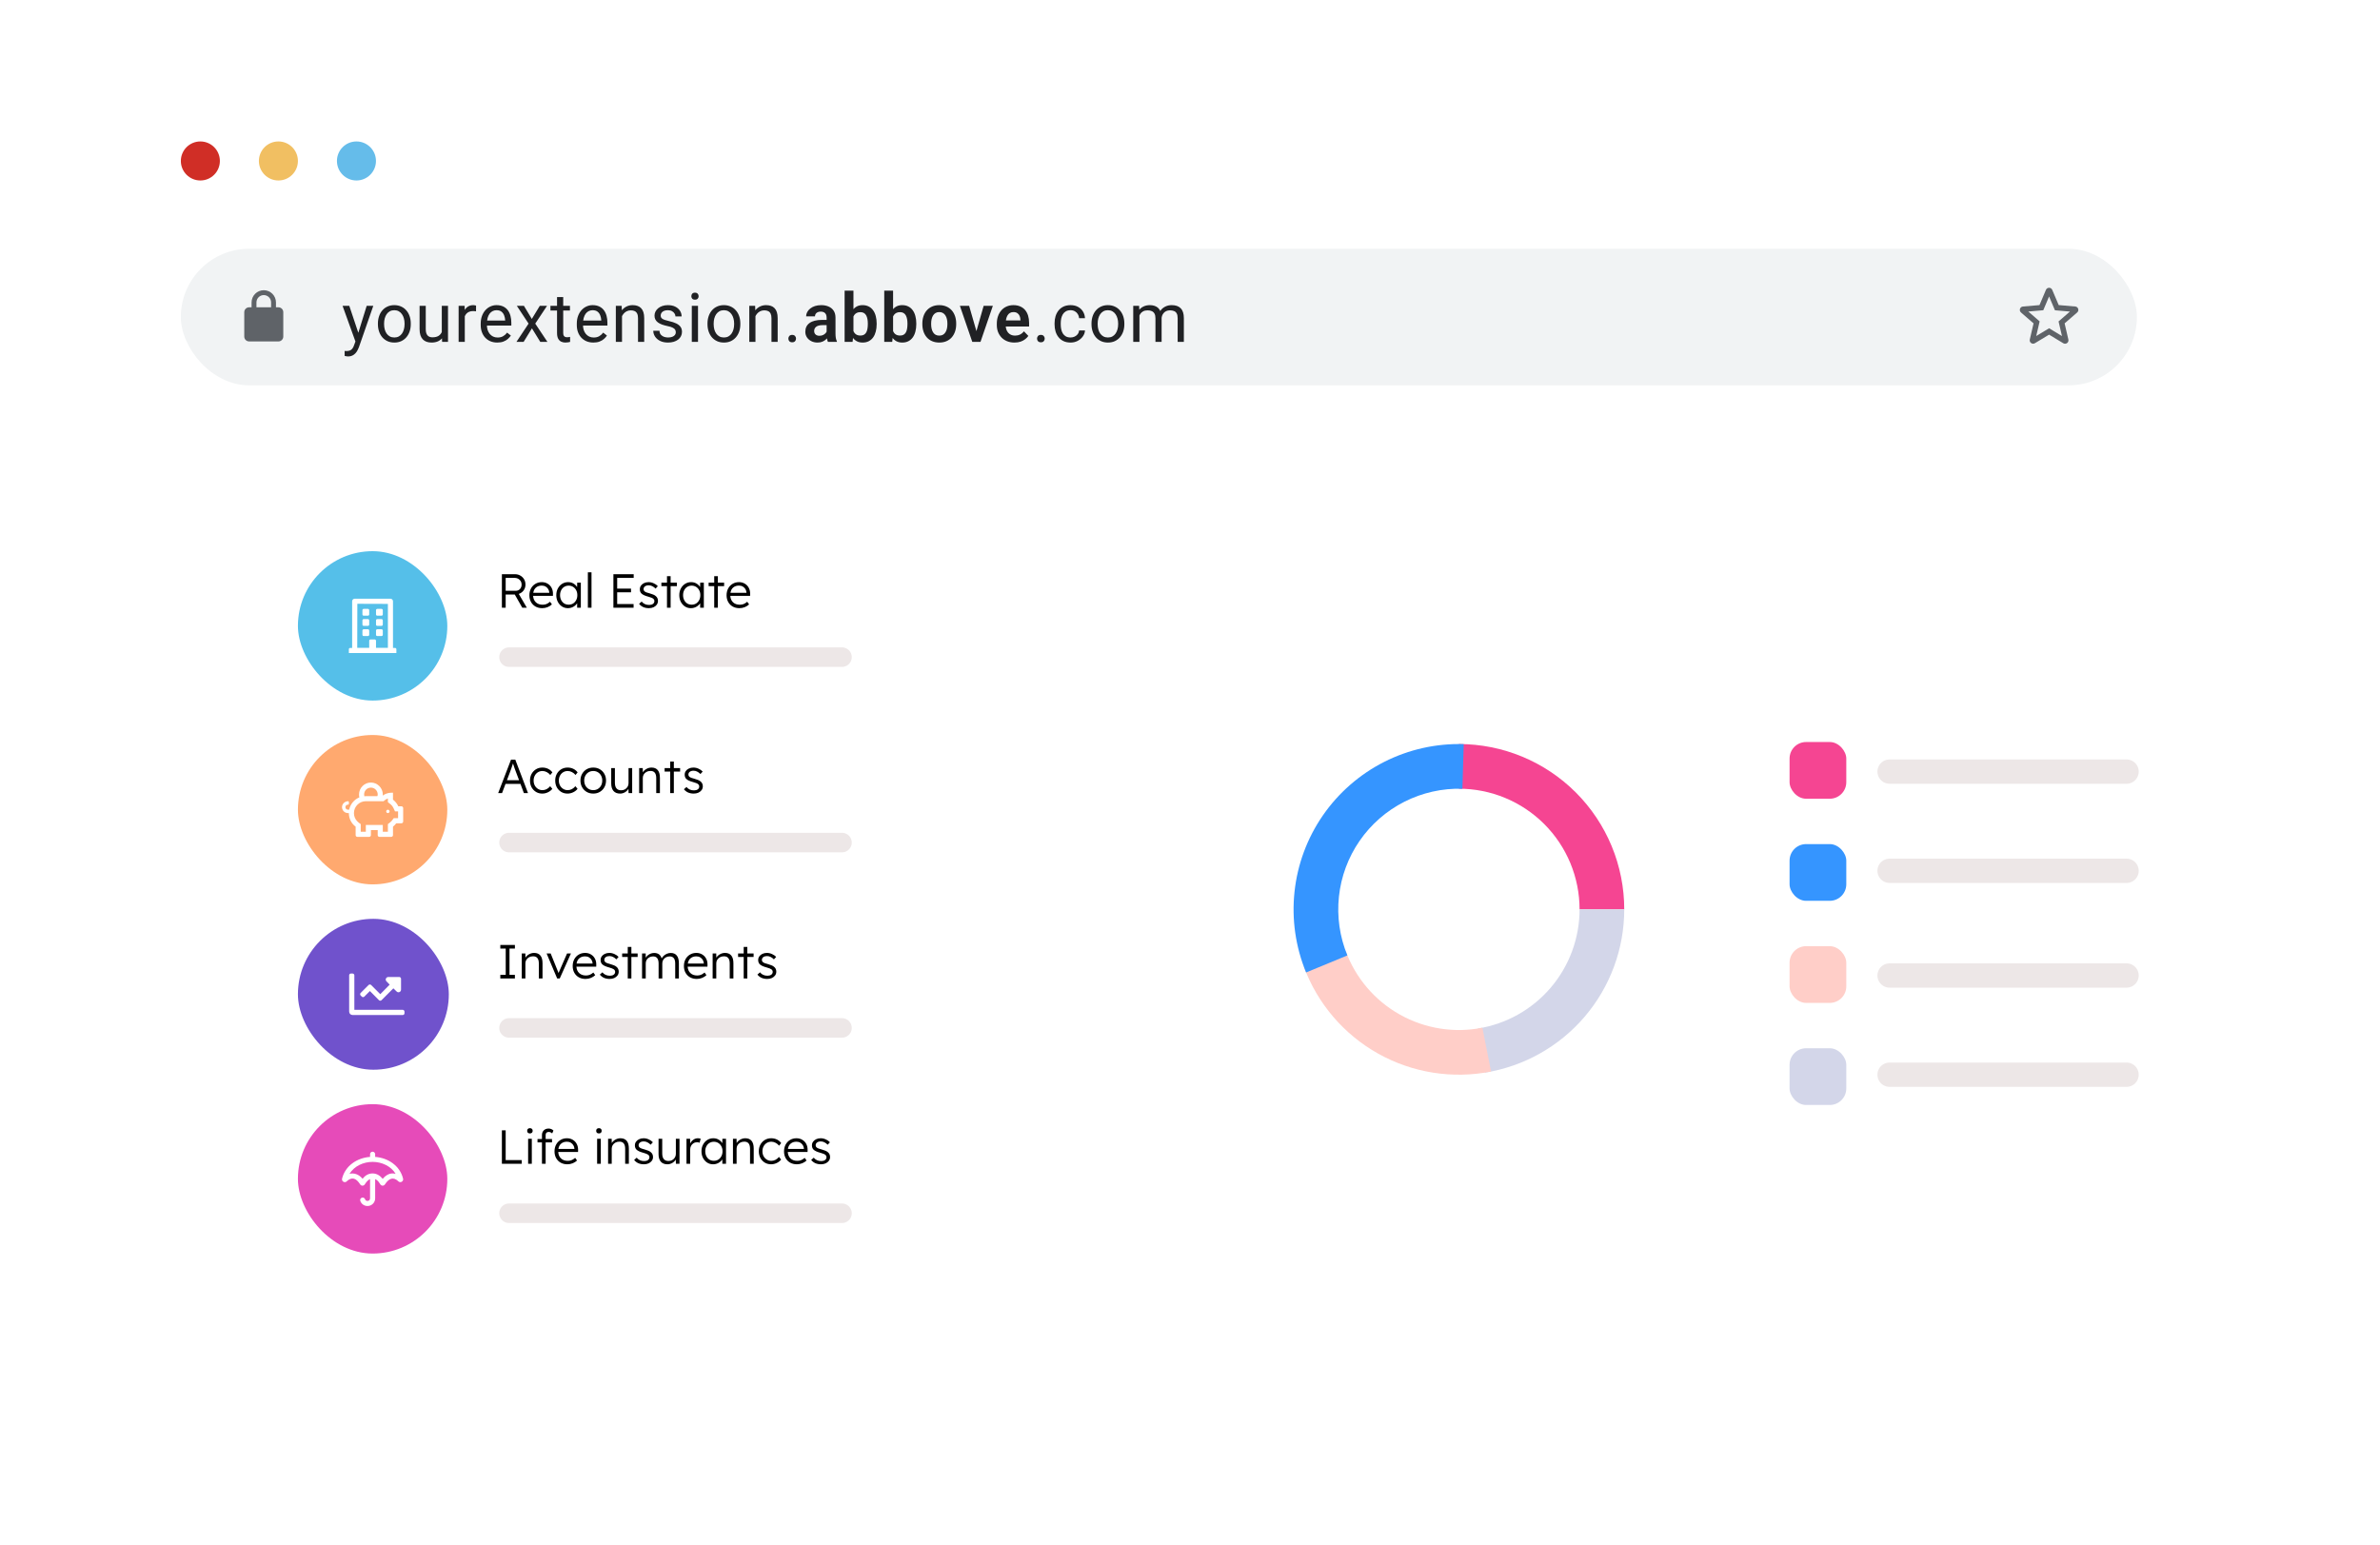<svg width="559" height="363" viewBox="0 0 559 363" fill="none" xmlns="http://www.w3.org/2000/svg">
<g filter="url(#filter0_d_1635_19227)">
<rect x="23" y="14.894" width="498.377" height="316.212" rx="5.122" fill="white"/>
</g>
<circle cx="47.06" cy="37.808" r="4.583" fill="#D02E26"/>
<circle cx="65.391" cy="37.808" r="4.583" fill="#F1BF62"/>
<circle cx="83.722" cy="37.808" r="4.583" fill="#65BCEA"/>
<g clip-path="url(#clip0_1635_19227)">
<rect x="42.477" y="58.431" width="459.424" height="32.08" rx="16.04" fill="#F1F3F4"/>
<path fill-rule="evenodd" clip-rule="evenodd" d="M487.422 71.996L483.534 71.658L482.016 68.084C481.743 67.433 480.811 67.433 480.538 68.084L479.02 71.666L475.14 71.996C474.434 72.052 474.145 72.935 474.683 73.401L477.63 75.955L476.747 79.746C476.586 80.437 477.333 80.983 477.944 80.614L481.277 78.606L484.61 80.622C485.221 80.992 485.968 80.445 485.807 79.754L484.924 75.955L487.871 73.401C488.409 72.935 488.128 72.052 487.422 71.996ZM481.277 77.104L478.257 78.927L479.06 75.49L476.394 73.176L479.912 72.871L481.277 69.634L482.65 72.879L486.169 73.184L483.502 75.498L484.305 78.935L481.277 77.104Z" fill="#5F6368"/>
<path d="M83.77 79.427L86.127 71.831H87.678L84.279 81.613C84.201 81.821 84.096 82.046 83.966 82.286C83.841 82.531 83.679 82.764 83.48 82.983C83.282 83.202 83.042 83.38 82.76 83.516C82.483 83.657 82.151 83.727 81.765 83.727C81.65 83.727 81.504 83.712 81.326 83.68C81.149 83.649 81.024 83.623 80.951 83.602L80.943 82.427C80.984 82.432 81.05 82.438 81.138 82.443C81.232 82.453 81.298 82.458 81.334 82.458C81.663 82.458 81.942 82.414 82.172 82.325C82.402 82.242 82.595 82.098 82.752 81.894C82.914 81.696 83.052 81.422 83.167 81.072L83.77 79.427ZM82.039 71.831L84.24 78.409L84.616 79.936L83.574 80.469L80.457 71.831H82.039ZM88.763 76.162V75.981C88.763 75.371 88.852 74.804 89.03 74.282C89.207 73.754 89.463 73.298 89.797 72.911C90.131 72.52 90.536 72.217 91.011 72.003C91.486 71.784 92.019 71.674 92.609 71.674C93.204 71.674 93.739 71.784 94.214 72.003C94.695 72.217 95.102 72.52 95.436 72.911C95.775 73.298 96.034 73.754 96.212 74.282C96.389 74.804 96.478 75.371 96.478 75.981V76.162C96.478 76.772 96.389 77.339 96.212 77.861C96.034 78.383 95.775 78.84 95.436 79.232C95.102 79.618 94.697 79.921 94.222 80.14C93.752 80.354 93.22 80.461 92.624 80.461C92.029 80.461 91.494 80.354 91.019 80.14C90.544 79.921 90.137 79.618 89.797 79.232C89.463 78.84 89.207 78.383 89.03 77.861C88.852 77.339 88.763 76.772 88.763 76.162ZM90.212 75.981V76.162C90.212 76.585 90.262 76.984 90.361 77.36C90.46 77.731 90.609 78.059 90.808 78.347C91.011 78.634 91.264 78.861 91.567 79.028C91.87 79.19 92.222 79.271 92.624 79.271C93.021 79.271 93.368 79.19 93.666 79.028C93.969 78.861 94.22 78.634 94.418 78.347C94.616 78.059 94.765 77.731 94.864 77.36C94.969 76.984 95.021 76.585 95.021 76.162V75.981C95.021 75.564 94.969 75.169 94.864 74.799C94.765 74.423 94.614 74.091 94.41 73.804C94.212 73.512 93.961 73.282 93.658 73.115C93.361 72.948 93.011 72.864 92.609 72.864C92.212 72.864 91.862 72.948 91.559 73.115C91.262 73.282 91.011 73.512 90.808 73.804C90.609 74.091 90.46 74.423 90.361 74.799C90.262 75.169 90.212 75.564 90.212 75.981ZM103.766 78.347V71.831H105.223V80.305H103.836L103.766 78.347ZM104.04 76.561L104.643 76.545C104.643 77.109 104.583 77.631 104.463 78.112C104.348 78.587 104.16 78.999 103.899 79.349C103.638 79.699 103.296 79.973 102.873 80.171C102.45 80.365 101.936 80.461 101.33 80.461C100.918 80.461 100.539 80.401 100.195 80.281C99.855 80.161 99.563 79.976 99.317 79.725C99.072 79.474 98.881 79.148 98.746 78.746C98.615 78.344 98.55 77.861 98.55 77.297V71.831H99.999V77.313C99.999 77.694 100.041 78.01 100.124 78.26C100.213 78.506 100.33 78.702 100.477 78.848C100.628 78.989 100.795 79.088 100.978 79.145C101.166 79.203 101.359 79.232 101.557 79.232C102.173 79.232 102.662 79.114 103.022 78.879C103.382 78.639 103.641 78.318 103.797 77.916C103.959 77.509 104.04 77.057 104.04 76.561ZM109.167 73.162V80.305H107.718V71.831H109.127L109.167 73.162ZM111.814 71.784L111.806 73.131C111.686 73.105 111.571 73.089 111.461 73.084C111.357 73.073 111.237 73.068 111.101 73.068C110.767 73.068 110.472 73.12 110.216 73.225C109.96 73.329 109.744 73.475 109.566 73.663C109.388 73.851 109.248 74.076 109.143 74.337C109.044 74.593 108.979 74.874 108.947 75.183L108.54 75.418C108.54 74.906 108.59 74.425 108.689 73.977C108.793 73.527 108.953 73.131 109.167 72.786C109.381 72.436 109.652 72.165 109.981 71.972C110.315 71.773 110.712 71.674 111.172 71.674C111.276 71.674 111.396 71.687 111.532 71.713C111.668 71.734 111.762 71.757 111.814 71.784ZM116.799 80.461C116.209 80.461 115.674 80.362 115.194 80.164C114.719 79.96 114.309 79.675 113.964 79.31C113.625 78.945 113.364 78.511 113.181 78.01C112.998 77.509 112.907 76.96 112.907 76.365V76.036C112.907 75.347 113.009 74.734 113.212 74.196C113.416 73.653 113.693 73.193 114.042 72.817C114.392 72.441 114.789 72.157 115.233 71.964C115.677 71.77 116.136 71.674 116.611 71.674C117.217 71.674 117.739 71.778 118.178 71.987C118.622 72.196 118.984 72.488 119.266 72.864C119.548 73.235 119.757 73.674 119.893 74.18C120.029 74.681 120.097 75.23 120.097 75.825V76.475H113.768V75.292H118.648V75.183C118.627 74.807 118.548 74.441 118.413 74.086C118.282 73.731 118.073 73.439 117.786 73.209C117.499 72.979 117.107 72.864 116.611 72.864C116.282 72.864 115.98 72.935 115.703 73.076C115.426 73.212 115.189 73.415 114.99 73.687C114.792 73.958 114.638 74.29 114.528 74.681C114.418 75.073 114.364 75.525 114.364 76.036V76.365C114.364 76.767 114.418 77.146 114.528 77.501C114.643 77.851 114.807 78.159 115.021 78.425C115.241 78.691 115.504 78.9 115.813 79.052C116.126 79.203 116.481 79.279 116.878 79.279C117.389 79.279 117.823 79.174 118.178 78.965C118.533 78.757 118.843 78.477 119.11 78.127L119.987 78.824C119.804 79.101 119.572 79.365 119.29 79.615C119.008 79.866 118.661 80.07 118.248 80.226C117.841 80.383 117.358 80.461 116.799 80.461ZM123.054 71.831L124.91 74.916L126.789 71.831H128.489L125.717 76.013L128.575 80.305H126.899L124.941 77.125L122.983 80.305H121.299L124.15 76.013L121.385 71.831H123.054ZM133.866 71.831V72.943H129.284V71.831H133.866ZM130.835 69.771H132.284V78.206C132.284 78.493 132.328 78.71 132.417 78.856C132.506 79.002 132.621 79.099 132.762 79.145C132.903 79.192 133.054 79.216 133.216 79.216C133.336 79.216 133.462 79.206 133.592 79.185C133.728 79.159 133.83 79.138 133.897 79.122L133.905 80.305C133.79 80.341 133.639 80.375 133.451 80.406C133.268 80.443 133.046 80.461 132.785 80.461C132.43 80.461 132.104 80.391 131.806 80.25C131.509 80.109 131.271 79.874 131.094 79.545C130.921 79.211 130.835 78.762 130.835 78.198V69.771ZM139.369 80.461C138.779 80.461 138.243 80.362 137.763 80.164C137.288 79.96 136.878 79.675 136.533 79.31C136.194 78.945 135.933 78.511 135.75 78.01C135.568 77.509 135.476 76.96 135.476 76.365V76.036C135.476 75.347 135.578 74.734 135.782 74.196C135.985 73.653 136.262 73.193 136.612 72.817C136.962 72.441 137.358 72.157 137.802 71.964C138.246 71.77 138.706 71.674 139.181 71.674C139.786 71.674 140.308 71.778 140.747 71.987C141.191 72.196 141.554 72.488 141.836 72.864C142.118 73.235 142.326 73.674 142.462 74.18C142.598 74.681 142.666 75.23 142.666 75.825V76.475H136.338V75.292H141.217V75.183C141.196 74.807 141.118 74.441 140.982 74.086C140.851 73.731 140.643 73.439 140.355 73.209C140.068 72.979 139.677 72.864 139.181 72.864C138.852 72.864 138.549 72.935 138.272 73.076C137.995 73.212 137.758 73.415 137.559 73.687C137.361 73.958 137.207 74.29 137.097 74.681C136.988 75.073 136.933 75.525 136.933 76.036V76.365C136.933 76.767 136.988 77.146 137.097 77.501C137.212 77.851 137.377 78.159 137.591 78.425C137.81 78.691 138.074 78.9 138.382 79.052C138.695 79.203 139.05 79.279 139.447 79.279C139.959 79.279 140.392 79.174 140.747 78.965C141.102 78.757 141.413 78.477 141.679 78.127L142.556 78.824C142.373 79.101 142.141 79.365 141.859 79.615C141.577 79.866 141.23 80.07 140.818 80.226C140.41 80.383 139.927 80.461 139.369 80.461ZM146.093 73.64V80.305H144.644V71.831H146.015L146.093 73.64ZM145.748 75.746L145.145 75.723C145.15 75.143 145.237 74.608 145.404 74.117C145.571 73.621 145.806 73.191 146.109 72.825C146.411 72.46 146.772 72.178 147.189 71.979C147.612 71.776 148.08 71.674 148.591 71.674C149.009 71.674 149.385 71.731 149.719 71.846C150.053 71.956 150.338 72.133 150.573 72.379C150.813 72.624 150.996 72.943 151.121 73.334C151.246 73.721 151.309 74.193 151.309 74.752V80.305H149.852V74.736C149.852 74.292 149.787 73.937 149.656 73.671C149.526 73.4 149.335 73.204 149.085 73.084C148.834 72.958 148.526 72.896 148.16 72.896C147.8 72.896 147.471 72.971 147.174 73.123C146.881 73.274 146.628 73.483 146.414 73.749C146.205 74.016 146.041 74.321 145.921 74.666C145.806 75.005 145.748 75.365 145.748 75.746ZM158.73 78.057C158.73 77.848 158.683 77.655 158.589 77.477C158.5 77.295 158.315 77.13 158.033 76.984C157.756 76.832 157.339 76.702 156.78 76.592C156.31 76.493 155.885 76.376 155.503 76.24C155.128 76.104 154.806 75.94 154.54 75.746C154.279 75.553 154.078 75.326 153.937 75.065C153.796 74.804 153.726 74.499 153.726 74.149C153.726 73.815 153.799 73.499 153.945 73.201C154.096 72.903 154.308 72.64 154.579 72.41C154.856 72.18 155.188 72 155.574 71.87C155.96 71.739 156.391 71.674 156.866 71.674C157.545 71.674 158.125 71.794 158.605 72.034C159.085 72.274 159.453 72.595 159.709 72.998C159.965 73.394 160.093 73.835 160.093 74.321H158.644C158.644 74.086 158.574 73.859 158.433 73.64C158.297 73.415 158.096 73.23 157.83 73.084C157.568 72.937 157.247 72.864 156.866 72.864C156.464 72.864 156.138 72.927 155.887 73.052C155.642 73.172 155.462 73.326 155.347 73.514C155.237 73.702 155.182 73.901 155.182 74.11C155.182 74.266 155.208 74.407 155.261 74.532C155.318 74.653 155.417 74.765 155.558 74.869C155.699 74.969 155.898 75.062 156.154 75.151C156.409 75.24 156.736 75.329 157.132 75.418C157.827 75.574 158.399 75.762 158.848 75.981C159.297 76.201 159.631 76.47 159.85 76.788C160.069 77.107 160.179 77.493 160.179 77.947C160.179 78.318 160.101 78.657 159.944 78.965C159.793 79.273 159.571 79.54 159.278 79.764C158.991 79.984 158.647 80.156 158.245 80.281C157.848 80.401 157.401 80.461 156.905 80.461C156.159 80.461 155.527 80.328 155.01 80.062C154.493 79.796 154.102 79.451 153.835 79.028C153.569 78.605 153.436 78.159 153.436 77.689H154.893C154.913 78.086 155.028 78.401 155.237 78.636C155.446 78.866 155.702 79.031 156.005 79.13C156.308 79.224 156.608 79.271 156.905 79.271C157.302 79.271 157.634 79.219 157.9 79.114C158.172 79.01 158.378 78.866 158.519 78.683C158.66 78.501 158.73 78.292 158.73 78.057ZM163.943 71.831V80.305H162.486V71.831H163.943ZM162.377 69.583C162.377 69.348 162.447 69.149 162.588 68.987C162.734 68.826 162.948 68.745 163.23 68.745C163.507 68.745 163.718 68.826 163.865 68.987C164.016 69.149 164.092 69.348 164.092 69.583C164.092 69.807 164.016 70.001 163.865 70.162C163.718 70.319 163.507 70.397 163.23 70.397C162.948 70.397 162.734 70.319 162.588 70.162C162.447 70.001 162.377 69.807 162.377 69.583ZM166.172 76.162V75.981C166.172 75.371 166.26 74.804 166.438 74.282C166.615 73.754 166.871 73.298 167.205 72.911C167.54 72.52 167.944 72.217 168.419 72.003C168.895 71.784 169.427 71.674 170.017 71.674C170.612 71.674 171.147 71.784 171.623 72.003C172.103 72.217 172.51 72.52 172.844 72.911C173.184 73.298 173.442 73.754 173.62 74.282C173.797 74.804 173.886 75.371 173.886 75.981V76.162C173.886 76.772 173.797 77.339 173.62 77.861C173.442 78.383 173.184 78.84 172.844 79.232C172.51 79.618 172.106 79.921 171.63 80.14C171.161 80.354 170.628 80.461 170.033 80.461C169.438 80.461 168.902 80.354 168.427 80.14C167.952 79.921 167.545 79.618 167.205 79.232C166.871 78.84 166.615 78.383 166.438 77.861C166.26 77.339 166.172 76.772 166.172 76.162ZM167.621 75.981V76.162C167.621 76.585 167.67 76.984 167.769 77.36C167.869 77.731 168.017 78.059 168.216 78.347C168.419 78.634 168.673 78.861 168.975 79.028C169.278 79.19 169.631 79.271 170.033 79.271C170.43 79.271 170.777 79.19 171.074 79.028C171.377 78.861 171.628 78.634 171.826 78.347C172.025 78.059 172.173 77.731 172.273 77.36C172.377 76.984 172.429 76.585 172.429 76.162V75.981C172.429 75.564 172.377 75.169 172.273 74.799C172.173 74.423 172.022 74.091 171.818 73.804C171.62 73.512 171.369 73.282 171.067 73.115C170.769 72.948 170.419 72.864 170.017 72.864C169.62 72.864 169.27 72.948 168.968 73.115C168.67 73.282 168.419 73.512 168.216 73.804C168.017 74.091 167.869 74.423 167.769 74.799C167.67 75.169 167.621 75.564 167.621 75.981ZM177.438 73.64V80.305H175.989V71.831H177.36L177.438 73.64ZM177.094 75.746L176.491 75.723C176.496 75.143 176.582 74.608 176.749 74.117C176.916 73.621 177.151 73.191 177.454 72.825C177.757 72.46 178.117 72.178 178.535 71.979C178.958 71.776 179.425 71.674 179.937 71.674C180.354 71.674 180.73 71.731 181.065 71.846C181.399 71.956 181.683 72.133 181.918 72.379C182.158 72.624 182.341 72.943 182.466 73.334C182.592 73.721 182.654 74.193 182.654 74.752V80.305H181.198V74.736C181.198 74.292 181.132 73.937 181.002 73.671C180.871 73.4 180.681 73.204 180.43 73.084C180.18 72.958 179.871 72.896 179.506 72.896C179.146 72.896 178.817 72.971 178.519 73.123C178.227 73.274 177.974 73.483 177.759 73.749C177.551 74.016 177.386 74.321 177.266 74.666C177.151 75.005 177.094 75.365 177.094 75.746ZM185.165 79.537C185.165 79.292 185.241 79.085 185.392 78.918C185.549 78.746 185.773 78.66 186.066 78.66C186.358 78.66 186.58 78.746 186.731 78.918C186.888 79.085 186.966 79.292 186.966 79.537C186.966 79.777 186.888 79.981 186.731 80.148C186.58 80.315 186.358 80.399 186.066 80.399C185.773 80.399 185.549 80.315 185.392 80.148C185.241 79.981 185.165 79.777 185.165 79.537ZM194.153 78.503V74.595C194.153 74.308 194.103 74.06 194.004 73.851C193.905 73.642 193.753 73.48 193.55 73.366C193.346 73.251 193.088 73.193 192.774 73.193C192.498 73.193 192.255 73.24 192.046 73.334C191.842 73.428 191.686 73.561 191.576 73.734C191.466 73.901 191.412 74.094 191.412 74.313H189.336C189.336 73.963 189.42 73.632 189.587 73.319C189.754 73 189.991 72.718 190.299 72.473C190.613 72.222 190.986 72.026 191.419 71.885C191.858 71.744 192.349 71.674 192.892 71.674C193.534 71.674 194.106 71.784 194.607 72.003C195.113 72.217 195.51 72.541 195.797 72.974C196.09 73.407 196.236 73.953 196.236 74.611V78.308C196.236 78.73 196.262 79.093 196.314 79.396C196.372 79.694 196.455 79.952 196.565 80.171V80.305H194.458C194.359 80.091 194.283 79.819 194.231 79.49C194.179 79.156 194.153 78.827 194.153 78.503ZM194.443 75.143L194.458 76.373H193.15C192.827 76.373 192.542 76.407 192.297 76.475C192.051 76.537 191.85 76.632 191.694 76.757C191.537 76.877 191.419 77.023 191.341 77.195C191.263 77.362 191.224 77.553 191.224 77.767C191.224 77.976 191.271 78.164 191.365 78.331C191.464 78.498 191.605 78.631 191.788 78.73C191.976 78.824 192.195 78.871 192.445 78.871C192.811 78.871 193.129 78.798 193.401 78.652C193.672 78.501 193.884 78.318 194.035 78.104C194.187 77.89 194.268 77.686 194.278 77.493L194.873 78.386C194.8 78.6 194.691 78.827 194.544 79.067C194.398 79.307 194.21 79.532 193.98 79.741C193.751 79.95 193.474 80.122 193.15 80.258C192.827 80.393 192.451 80.461 192.023 80.461C191.474 80.461 190.983 80.352 190.55 80.132C190.117 79.913 189.775 79.613 189.524 79.232C189.274 78.85 189.148 78.417 189.148 77.932C189.148 77.483 189.232 77.086 189.399 76.741C189.566 76.397 189.814 76.107 190.143 75.872C190.472 75.632 190.879 75.451 191.365 75.331C191.855 75.206 192.417 75.143 193.048 75.143H194.443ZM198.379 68.275H200.454V78.433L200.25 80.305H198.379V68.275ZM205.905 75.981V76.146C205.905 76.778 205.835 77.357 205.694 77.885C205.558 78.412 205.352 78.869 205.075 79.255C204.798 79.636 204.454 79.934 204.041 80.148C203.634 80.357 203.156 80.461 202.608 80.461C202.086 80.461 201.631 80.359 201.245 80.156C200.864 79.952 200.543 79.665 200.282 79.294C200.021 78.918 199.812 78.477 199.655 77.971C199.499 77.459 199.381 76.9 199.303 76.295V75.848C199.381 75.237 199.499 74.679 199.655 74.172C199.812 73.666 200.021 73.225 200.282 72.849C200.543 72.473 200.864 72.183 201.245 71.979C201.626 71.776 202.075 71.674 202.592 71.674C203.146 71.674 203.629 71.781 204.041 71.995C204.459 72.204 204.803 72.501 205.075 72.888C205.352 73.269 205.558 73.723 205.694 74.251C205.835 74.773 205.905 75.35 205.905 75.981ZM203.83 76.146V75.981C203.83 75.621 203.801 75.282 203.743 74.963C203.686 74.64 203.592 74.355 203.462 74.11C203.331 73.864 203.153 73.671 202.929 73.53C202.704 73.389 202.423 73.319 202.083 73.319C201.759 73.319 201.483 73.373 201.253 73.483C201.028 73.593 200.84 73.744 200.689 73.937C200.543 74.13 200.428 74.358 200.344 74.619C200.266 74.88 200.214 75.162 200.188 75.465V76.686C200.224 77.088 200.311 77.451 200.446 77.775C200.582 78.093 200.783 78.347 201.049 78.535C201.321 78.723 201.671 78.817 202.099 78.817C202.433 78.817 202.712 78.751 202.937 78.621C203.161 78.485 203.339 78.297 203.469 78.057C203.6 77.811 203.691 77.527 203.743 77.203C203.801 76.879 203.83 76.527 203.83 76.146ZM207.687 68.275H209.763V78.433L209.559 80.305H207.687V68.275ZM215.214 75.981V76.146C215.214 76.778 215.143 77.357 215.002 77.885C214.867 78.412 214.66 78.869 214.384 79.255C214.107 79.636 213.762 79.934 213.35 80.148C212.943 80.357 212.465 80.461 211.917 80.461C211.395 80.461 210.94 80.359 210.554 80.156C210.173 79.952 209.852 79.665 209.591 79.294C209.33 78.918 209.121 78.477 208.964 77.971C208.807 77.459 208.69 76.9 208.612 76.295V75.848C208.69 75.237 208.807 74.679 208.964 74.172C209.121 73.666 209.33 73.225 209.591 72.849C209.852 72.473 210.173 72.183 210.554 71.979C210.935 71.776 211.384 71.674 211.901 71.674C212.454 71.674 212.937 71.781 213.35 71.995C213.768 72.204 214.112 72.501 214.384 72.888C214.66 73.269 214.867 73.723 215.002 74.251C215.143 74.773 215.214 75.35 215.214 75.981ZM213.138 76.146V75.981C213.138 75.621 213.11 75.282 213.052 74.963C212.995 74.64 212.901 74.355 212.77 74.11C212.64 73.864 212.462 73.671 212.238 73.53C212.013 73.389 211.731 73.319 211.392 73.319C211.068 73.319 210.791 73.373 210.562 73.483C210.337 73.593 210.149 73.744 209.998 73.937C209.852 74.13 209.737 74.358 209.653 74.619C209.575 74.88 209.523 75.162 209.497 75.465V76.686C209.533 77.088 209.619 77.451 209.755 77.775C209.891 78.093 210.092 78.347 210.358 78.535C210.63 78.723 210.979 78.817 211.408 78.817C211.742 78.817 212.021 78.751 212.246 78.621C212.47 78.485 212.648 78.297 212.778 78.057C212.909 77.811 213 77.527 213.052 77.203C213.11 76.879 213.138 76.527 213.138 76.146ZM216.636 76.154V75.989C216.636 75.368 216.725 74.796 216.902 74.274C217.08 73.747 217.338 73.29 217.678 72.903C218.017 72.517 218.432 72.217 218.923 72.003C219.414 71.784 219.972 71.674 220.599 71.674C221.236 71.674 221.8 71.784 222.291 72.003C222.787 72.217 223.204 72.517 223.544 72.903C223.883 73.29 224.141 73.747 224.319 74.274C224.497 74.796 224.585 75.368 224.585 75.989V76.154C224.585 76.77 224.497 77.342 224.319 77.869C224.141 78.391 223.883 78.848 223.544 79.24C223.204 79.626 222.789 79.926 222.298 80.14C221.808 80.354 221.246 80.461 220.615 80.461C219.988 80.461 219.427 80.354 218.931 80.14C218.435 79.926 218.017 79.626 217.678 79.24C217.338 78.848 217.08 78.391 216.902 77.869C216.725 77.342 216.636 76.77 216.636 76.154ZM218.704 75.989V76.154C218.704 76.524 218.74 76.872 218.813 77.195C218.886 77.519 218.999 77.804 219.15 78.049C219.301 78.294 219.497 78.488 219.737 78.629C219.983 78.764 220.275 78.832 220.615 78.832C220.949 78.832 221.236 78.764 221.476 78.629C221.716 78.488 221.912 78.294 222.063 78.049C222.22 77.804 222.335 77.519 222.408 77.195C222.481 76.872 222.518 76.524 222.518 76.154V75.989C222.518 75.624 222.481 75.282 222.408 74.963C222.335 74.64 222.22 74.355 222.063 74.11C221.912 73.859 221.714 73.663 221.468 73.522C221.228 73.376 220.938 73.303 220.599 73.303C220.265 73.303 219.978 73.376 219.737 73.522C219.497 73.663 219.301 73.859 219.15 74.11C218.999 74.355 218.886 74.64 218.813 74.963C218.74 75.282 218.704 75.624 218.704 75.989ZM229.062 78.738L231.035 71.831H233.197L230.291 80.305H228.976L229.062 78.738ZM227.621 71.831L229.618 78.754L229.688 80.305H228.365L225.451 71.831H227.621ZM238.269 80.461C237.627 80.461 237.05 80.357 236.538 80.148C236.026 79.939 235.59 79.649 235.23 79.279C234.875 78.903 234.601 78.467 234.408 77.971C234.22 77.469 234.126 76.932 234.126 76.357V76.044C234.126 75.391 234.22 74.799 234.408 74.266C234.596 73.728 234.862 73.266 235.206 72.88C235.551 72.494 235.964 72.196 236.444 71.987C236.924 71.778 237.454 71.674 238.034 71.674C238.634 71.674 239.164 71.776 239.624 71.979C240.083 72.178 240.467 72.46 240.775 72.825C241.083 73.191 241.315 73.629 241.472 74.141C241.629 74.647 241.707 75.209 241.707 75.825V76.694H235.066V75.269H239.671V75.112C239.66 74.783 239.598 74.483 239.483 74.211C239.368 73.935 239.19 73.715 238.95 73.553C238.71 73.386 238.399 73.303 238.018 73.303C237.71 73.303 237.441 73.371 237.211 73.507C236.987 73.637 236.799 73.825 236.648 74.07C236.501 74.311 236.392 74.598 236.319 74.932C236.246 75.266 236.209 75.637 236.209 76.044V76.357C236.209 76.712 236.256 77.041 236.35 77.344C236.449 77.647 236.593 77.911 236.781 78.135C236.974 78.355 237.204 78.527 237.47 78.652C237.741 78.772 238.049 78.832 238.394 78.832C238.827 78.832 239.219 78.749 239.569 78.582C239.924 78.409 240.232 78.156 240.493 77.822L241.535 78.903C241.357 79.164 241.117 79.414 240.814 79.655C240.517 79.895 240.156 80.091 239.733 80.242C239.31 80.388 238.822 80.461 238.269 80.461ZM243.575 79.537C243.575 79.292 243.651 79.085 243.803 78.918C243.959 78.746 244.184 78.66 244.476 78.66C244.768 78.66 244.99 78.746 245.142 78.918C245.298 79.085 245.377 79.292 245.377 79.537C245.377 79.777 245.298 79.981 245.142 80.148C244.99 80.315 244.768 80.399 244.476 80.399C244.184 80.399 243.959 80.315 243.803 80.148C243.651 79.981 243.575 79.777 243.575 79.537ZM251.459 79.271C251.803 79.271 252.122 79.2 252.414 79.059C252.707 78.918 252.947 78.725 253.135 78.48C253.323 78.229 253.43 77.945 253.456 77.626H254.834C254.808 78.127 254.639 78.595 254.325 79.028C254.017 79.456 253.613 79.803 253.111 80.07C252.61 80.331 252.059 80.461 251.459 80.461C250.822 80.461 250.266 80.349 249.791 80.124C249.321 79.9 248.929 79.592 248.616 79.2C248.308 78.809 248.075 78.36 247.919 77.853C247.767 77.342 247.692 76.801 247.692 76.232V75.903C247.692 75.334 247.767 74.796 247.919 74.29C248.075 73.778 248.308 73.326 248.616 72.935C248.929 72.543 249.321 72.235 249.791 72.011C250.266 71.786 250.822 71.674 251.459 71.674C252.122 71.674 252.701 71.81 253.197 72.081C253.694 72.347 254.082 72.713 254.364 73.178C254.652 73.637 254.808 74.159 254.834 74.744H253.456C253.43 74.394 253.331 74.078 253.158 73.796C252.991 73.514 252.762 73.29 252.469 73.123C252.182 72.951 251.845 72.864 251.459 72.864C251.015 72.864 250.642 72.953 250.339 73.131C250.041 73.303 249.804 73.538 249.626 73.835C249.454 74.128 249.329 74.454 249.25 74.814C249.177 75.169 249.141 75.532 249.141 75.903V76.232C249.141 76.603 249.177 76.968 249.25 77.329C249.323 77.689 249.446 78.015 249.618 78.308C249.796 78.6 250.033 78.835 250.331 79.012C250.634 79.185 251.01 79.271 251.459 79.271ZM256.366 76.162V75.981C256.366 75.371 256.455 74.804 256.632 74.282C256.81 73.754 257.066 73.298 257.4 72.911C257.734 72.52 258.139 72.217 258.614 72.003C259.089 71.784 259.622 71.674 260.212 71.674C260.807 71.674 261.342 71.784 261.817 72.003C262.297 72.217 262.705 72.52 263.039 72.911C263.378 73.298 263.637 73.754 263.814 74.282C263.992 74.804 264.08 75.371 264.08 75.981V76.162C264.08 76.772 263.992 77.339 263.814 77.861C263.637 78.383 263.378 78.84 263.039 79.232C262.705 79.618 262.3 79.921 261.825 80.14C261.355 80.354 260.822 80.461 260.227 80.461C259.632 80.461 259.097 80.354 258.622 80.14C258.147 79.921 257.739 79.618 257.4 79.232C257.066 78.84 256.81 78.383 256.632 77.861C256.455 77.339 256.366 76.772 256.366 76.162ZM257.815 75.981V76.162C257.815 76.585 257.865 76.984 257.964 77.36C258.063 77.731 258.212 78.059 258.41 78.347C258.614 78.634 258.867 78.861 259.17 79.028C259.473 79.19 259.825 79.271 260.227 79.271C260.624 79.271 260.971 79.19 261.269 79.028C261.572 78.861 261.822 78.634 262.021 78.347C262.219 78.059 262.368 77.731 262.467 77.36C262.572 76.984 262.624 76.585 262.624 76.162V75.981C262.624 75.564 262.572 75.169 262.467 74.799C262.368 74.423 262.216 74.091 262.013 73.804C261.814 73.512 261.564 73.282 261.261 73.115C260.963 72.948 260.614 72.864 260.212 72.864C259.815 72.864 259.465 72.948 259.162 73.115C258.864 73.282 258.614 73.512 258.41 73.804C258.212 74.091 258.063 74.423 257.964 74.799C257.865 75.169 257.815 75.564 257.815 75.981ZM267.625 73.514V80.305H266.168V71.831H267.547L267.625 73.514ZM267.327 75.746L266.654 75.723C266.659 75.143 266.735 74.608 266.881 74.117C267.027 73.621 267.244 73.191 267.531 72.825C267.818 72.46 268.176 72.178 268.604 71.979C269.032 71.776 269.528 71.674 270.092 71.674C270.489 71.674 270.854 71.731 271.188 71.846C271.523 71.956 271.812 72.131 272.058 72.371C272.303 72.611 272.494 72.919 272.63 73.295C272.765 73.671 272.833 74.125 272.833 74.658V80.305H271.384V74.728C271.384 74.284 271.309 73.93 271.157 73.663C271.011 73.397 270.802 73.204 270.531 73.084C270.259 72.958 269.941 72.896 269.575 72.896C269.147 72.896 268.789 72.971 268.502 73.123C268.215 73.274 267.985 73.483 267.813 73.749C267.641 74.016 267.515 74.321 267.437 74.666C267.364 75.005 267.327 75.365 267.327 75.746ZM272.818 74.948L271.846 75.245C271.852 74.781 271.927 74.334 272.073 73.906C272.225 73.478 272.442 73.097 272.724 72.763C273.011 72.428 273.363 72.165 273.781 71.972C274.199 71.773 274.676 71.674 275.214 71.674C275.668 71.674 276.07 71.734 276.42 71.854C276.775 71.974 277.073 72.159 277.313 72.41C277.558 72.656 277.744 72.971 277.869 73.358C277.994 73.744 278.057 74.204 278.057 74.736V80.305H276.6V74.721C276.6 74.245 276.525 73.877 276.373 73.616C276.227 73.35 276.018 73.165 275.747 73.06C275.48 72.951 275.162 72.896 274.791 72.896C274.473 72.896 274.191 72.951 273.945 73.06C273.7 73.17 273.494 73.321 273.327 73.514C273.16 73.702 273.032 73.919 272.943 74.164C272.859 74.41 272.818 74.671 272.818 74.948Z" fill="#202124"/>
<path fill-rule="evenodd" clip-rule="evenodd" d="M65.391 72.179H64.818V71.033C64.818 69.452 63.535 68.169 61.954 68.169C60.373 68.169 59.089 69.452 59.089 71.033V72.179H58.517C57.886 72.179 57.371 72.694 57.371 73.325V79.053C57.371 79.683 57.886 80.199 58.517 80.199H65.391C66.021 80.199 66.536 79.683 66.536 79.053V73.325C66.536 72.694 66.021 72.179 65.391 72.179ZM60.235 72.179V71.033C60.235 70.082 61.003 69.315 61.954 69.315C62.905 69.315 63.672 70.082 63.672 71.033V72.179H60.235Z" fill="#5F6368"/>
</g>
<g filter="url(#filter1_dd_1635_19227)">
<rect x="272.762" y="129.464" width="269.238" height="166.98" rx="9.061" fill="white"/>
</g>
<rect x="420.325" y="174.291" width="13.321" height="13.321" rx="3.883" fill="#F54592"/>
<rect x="420.325" y="198.269" width="13.321" height="13.321" rx="3.883" fill="#3595FF"/>
<rect x="420.325" y="222.247" width="13.321" height="13.321" rx="3.883" fill="#FFCEC8"/>
<rect x="420.325" y="246.225" width="13.321" height="13.321" rx="3.883" fill="#D3D6E9"/>
<path d="M443.813 181.24H499.473" stroke="#EDE7E7" stroke-width="5.71" stroke-linecap="round"/>
<path d="M443.813 204.54H499.473" stroke="#EDE7E7" stroke-width="5.71" stroke-linecap="round"/>
<path d="M443.813 229.134H499.473" stroke="#EDE7E7" stroke-width="5.71" stroke-linecap="round"/>
<path d="M443.813 252.433H499.473" stroke="#EDE7E7" stroke-width="5.71" stroke-linecap="round"/>
<path d="M381.493 213.601C381.493 208.501 380.488 203.451 378.537 198.74C376.585 194.029 373.725 189.748 370.119 186.142C366.513 182.536 362.232 179.676 357.521 177.724C352.809 175.772 347.76 174.768 342.66 174.768V185.26C346.382 185.26 350.067 185.993 353.505 187.418C356.944 188.842 360.068 190.929 362.7 193.561C365.331 196.193 367.419 199.317 368.843 202.755C370.267 206.194 371 209.879 371 213.601H381.493Z" fill="#F54592"/>
<path d="M381.493 213.601C381.493 222.84 378.198 231.777 372.201 238.806C366.203 245.835 357.896 250.495 348.772 251.949L347.12 241.588C353.78 240.526 359.842 237.125 364.219 231.996C368.596 226.866 371 220.344 371 213.601H381.493Z" fill="#D3D6E9"/>
<path d="M350.213 251.691C341.15 253.489 331.743 251.995 323.682 247.479C315.621 242.964 309.434 235.722 306.233 227.054L316.075 223.419C318.411 229.745 322.926 235.03 328.81 238.326C334.693 241.621 341.558 242.711 348.172 241.4L350.213 251.691Z" fill="#FFCEC8"/>
<path d="M306.767 228.422C304.295 222.434 303.36 215.923 304.047 209.482C304.734 203.04 307.021 196.873 310.701 191.542C314.381 186.211 319.336 181.885 325.115 178.958C330.894 176.031 337.313 174.596 343.788 174.784L343.483 185.272C338.758 185.135 334.073 186.182 329.855 188.318C325.638 190.454 322.022 193.611 319.336 197.502C316.651 201.393 314.981 205.894 314.48 210.595C313.978 215.296 314.661 220.047 316.465 224.417L306.767 228.422Z" fill="#3595FF"/>
<rect x="69.974" y="129.464" width="35.089" height="35.089" rx="17.544" fill="#55BFE9"/>
<path d="M85.125 144.316C85.125 144.491 85.25 144.616 85.424 144.616H86.421C86.571 144.616 86.72 144.491 86.72 144.316V143.32C86.72 143.17 86.571 143.021 86.421 143.021H85.424C85.25 143.021 85.125 143.17 85.125 143.32V144.316ZM88.614 144.616H89.611C89.761 144.616 89.91 144.491 89.91 144.316V143.32C89.91 143.17 89.761 143.021 89.611 143.021H88.614C88.44 143.021 88.315 143.17 88.315 143.32V144.316C88.315 144.491 88.44 144.616 88.614 144.616ZM85.424 147.008H86.421C86.571 147.008 86.72 146.883 86.72 146.709V145.712C86.72 145.563 86.571 145.413 86.421 145.413H85.424C85.25 145.413 85.125 145.563 85.125 145.712V146.709C85.125 146.883 85.25 147.008 85.424 147.008ZM88.614 147.008H89.611C89.761 147.008 89.91 146.883 89.91 146.709V145.712C89.91 145.563 89.761 145.413 89.611 145.413H88.614C88.44 145.413 88.315 145.563 88.315 145.712V146.709C88.315 146.883 88.44 147.008 88.614 147.008ZM86.72 149.101V148.104C86.72 147.955 86.571 147.805 86.421 147.805H85.424C85.25 147.805 85.125 147.955 85.125 148.104V149.101C85.125 149.276 85.25 149.4 85.424 149.4H86.421C86.571 149.4 86.72 149.276 86.72 149.101ZM88.614 149.4H89.611C89.761 149.4 89.91 149.276 89.91 149.101V148.104C89.91 147.955 89.761 147.805 89.611 147.805H88.614C88.44 147.805 88.315 147.955 88.315 148.104V149.101C88.315 149.276 88.44 149.4 88.614 149.4ZM93.1 152.491C93.1 152.341 92.951 152.191 92.801 152.191H92.303V141.226C92.303 140.902 92.028 140.628 91.704 140.628H83.306C82.982 140.628 82.708 140.902 82.708 141.226V152.191H82.235C82.06 152.191 81.936 152.341 81.936 152.491V153.388H93.1V152.491ZM83.904 152.167L83.929 141.824L91.106 141.849V152.167H88.315V150.497C88.315 150.347 88.166 150.198 88.016 150.198H87.019C86.845 150.198 86.72 150.347 86.72 150.497V152.167H83.904Z" fill="white"/>
<path d="M117.882 142.739V134.874H120.972C121.429 134.874 121.841 134.982 122.208 135.2C122.582 135.409 122.878 135.698 123.095 136.065C123.313 136.432 123.421 136.848 123.421 137.312C123.421 137.829 123.275 138.286 122.983 138.683C122.691 139.072 122.313 139.346 121.848 139.503L123.736 142.739H122.668L120.904 139.638H118.77V142.739H117.882ZM118.77 138.773H121.118C121.522 138.773 121.856 138.638 122.118 138.368C122.38 138.091 122.511 137.739 122.511 137.312C122.511 136.855 122.354 136.48 122.039 136.188C121.732 135.889 121.339 135.739 120.859 135.739H118.77V138.773ZM127.349 142.851C126.757 142.851 126.233 142.724 125.776 142.469C125.327 142.214 124.975 141.859 124.72 141.402C124.465 140.945 124.338 140.42 124.338 139.829C124.338 139.229 124.462 138.698 124.709 138.233C124.956 137.769 125.3 137.406 125.742 137.143C126.184 136.874 126.69 136.739 127.259 136.739C127.784 136.739 128.244 136.863 128.641 137.11C129.046 137.349 129.357 137.683 129.574 138.11C129.791 138.529 129.892 139.016 129.877 139.57L129.866 139.964H125.214C125.252 140.6 125.469 141.106 125.866 141.48C126.263 141.855 126.791 142.042 127.45 142.042C127.735 142.042 128.012 141.997 128.282 141.907C128.559 141.81 128.862 141.623 129.192 141.346L129.63 141.964C129.368 142.218 129.034 142.432 128.63 142.604C128.226 142.769 127.799 142.851 127.349 142.851ZM127.248 137.548C126.709 137.548 126.263 137.694 125.911 137.986C125.559 138.271 125.338 138.69 125.248 139.244H129.012V139.177C128.997 138.907 128.918 138.649 128.776 138.402C128.634 138.147 128.432 137.941 128.169 137.784C127.915 137.627 127.608 137.548 127.248 137.548ZM133.377 142.851C132.867 142.851 132.407 142.72 131.995 142.458C131.583 142.188 131.257 141.825 131.017 141.368C130.778 140.904 130.658 140.379 130.658 139.795C130.658 139.203 130.781 138.679 131.029 138.222C131.276 137.758 131.609 137.394 132.029 137.132C132.448 136.87 132.916 136.739 133.433 136.739C133.905 136.739 134.324 136.848 134.691 137.065C135.066 137.282 135.351 137.563 135.545 137.907L135.568 136.863H136.422V142.739H135.557V141.694C135.347 142.023 135.047 142.301 134.658 142.525C134.268 142.743 133.841 142.851 133.377 142.851ZM133.568 142.031C133.957 142.031 134.306 141.937 134.613 141.75C134.92 141.555 135.16 141.289 135.332 140.952C135.512 140.615 135.601 140.226 135.601 139.784C135.601 139.357 135.512 138.975 135.332 138.638C135.16 138.301 134.92 138.039 134.613 137.851C134.306 137.656 133.957 137.559 133.568 137.559C133.171 137.559 132.819 137.656 132.512 137.851C132.212 138.039 131.976 138.301 131.804 138.638C131.632 138.975 131.545 139.357 131.545 139.784C131.545 140.218 131.632 140.608 131.804 140.952C131.976 141.289 132.212 141.555 132.512 141.75C132.819 141.937 133.171 142.031 133.568 142.031ZM138.075 142.739V134.424H138.929V142.739H138.075ZM144.073 142.739V134.874H148.837V135.739H144.961V138.256H148.208V139.121H144.961V141.874H148.814V142.739H144.073ZM152.405 142.851C151.896 142.851 151.443 142.761 151.046 142.581C150.656 142.394 150.342 142.143 150.102 141.829L150.709 141.301C151.136 141.832 151.724 142.098 152.473 142.098C152.832 142.098 153.124 142.02 153.349 141.862C153.581 141.698 153.698 141.473 153.698 141.188C153.698 140.949 153.593 140.75 153.383 140.593C153.286 140.518 153.147 140.447 152.967 140.379C152.787 140.312 152.57 140.241 152.316 140.166C151.896 140.053 151.548 139.934 151.271 139.806C150.993 139.679 150.776 139.533 150.619 139.368C150.394 139.113 150.282 138.795 150.282 138.413C150.282 138.091 150.368 137.806 150.54 137.559C150.72 137.304 150.963 137.106 151.271 136.964C151.585 136.814 151.937 136.739 152.327 136.739C152.746 136.739 153.151 136.829 153.54 137.009C153.937 137.181 154.259 137.406 154.506 137.683L153.978 138.256C153.754 138.024 153.503 137.836 153.226 137.694C152.956 137.552 152.671 137.48 152.372 137.48C152.005 137.48 151.709 137.563 151.484 137.728C151.267 137.892 151.158 138.11 151.158 138.379C151.158 138.597 151.244 138.776 151.417 138.919C151.522 139.001 151.668 139.08 151.855 139.155C152.05 139.222 152.289 139.293 152.574 139.368C152.896 139.458 153.173 139.552 153.405 139.649C153.638 139.739 153.829 139.847 153.978 139.975C154.353 140.259 154.54 140.649 154.54 141.143C154.54 141.473 154.447 141.769 154.259 142.031C154.072 142.286 153.817 142.488 153.495 142.638C153.173 142.78 152.81 142.851 152.405 142.851ZM156.658 142.739V137.683H155.344V136.863H156.658V135.334H157.512V136.863H158.984V137.683H157.512V142.739H156.658ZM162.267 142.851C161.758 142.851 161.297 142.72 160.885 142.458C160.473 142.188 160.147 141.825 159.907 141.368C159.668 140.904 159.548 140.379 159.548 139.795C159.548 139.203 159.672 138.679 159.919 138.222C160.166 137.758 160.499 137.394 160.919 137.132C161.338 136.87 161.806 136.739 162.323 136.739C162.795 136.739 163.215 136.848 163.582 137.065C163.956 137.282 164.241 137.563 164.435 137.907L164.458 136.863H165.312V142.739H164.447V141.694C164.237 142.023 163.937 142.301 163.548 142.525C163.158 142.743 162.731 142.851 162.267 142.851ZM162.458 142.031C162.847 142.031 163.196 141.937 163.503 141.75C163.81 141.555 164.05 141.289 164.222 140.952C164.402 140.615 164.492 140.226 164.492 139.784C164.492 139.357 164.402 138.975 164.222 138.638C164.05 138.301 163.81 138.039 163.503 137.851C163.196 137.656 162.847 137.559 162.458 137.559C162.061 137.559 161.709 137.656 161.402 137.851C161.102 138.039 160.866 138.301 160.694 138.638C160.522 138.975 160.436 139.357 160.436 139.784C160.436 140.218 160.522 140.608 160.694 140.952C160.866 141.289 161.102 141.555 161.402 141.75C161.709 141.937 162.061 142.031 162.458 142.031ZM167.751 142.739V137.683H166.437V136.863H167.751V135.334H168.605V136.863H170.077V137.683H168.605V142.739H167.751ZM173.663 142.851C173.072 142.851 172.547 142.724 172.09 142.469C171.641 142.214 171.289 141.859 171.034 141.402C170.78 140.945 170.652 140.42 170.652 139.829C170.652 139.229 170.776 138.698 171.023 138.233C171.27 137.769 171.615 137.406 172.057 137.143C172.499 136.874 173.004 136.739 173.574 136.739C174.098 136.739 174.558 136.863 174.955 137.11C175.36 137.349 175.671 137.683 175.888 138.11C176.105 138.529 176.206 139.016 176.191 139.57L176.18 139.964H171.529C171.566 140.6 171.783 141.106 172.18 141.48C172.577 141.855 173.105 142.042 173.765 142.042C174.049 142.042 174.326 141.997 174.596 141.907C174.873 141.81 175.176 141.623 175.506 141.346L175.944 141.964C175.682 142.218 175.349 142.432 174.944 142.604C174.54 142.769 174.113 142.851 173.663 142.851ZM173.562 137.548C173.023 137.548 172.577 137.694 172.225 137.986C171.873 138.271 171.652 138.69 171.562 139.244H175.326V139.177C175.311 138.907 175.233 138.649 175.09 138.402C174.948 138.147 174.746 137.941 174.484 137.784C174.229 137.627 173.922 137.548 173.562 137.548Z" fill="black"/>
<path d="M119.552 154.355H197.765" stroke="#EDE7E7" stroke-width="4.583" stroke-linecap="round"/>
<rect x="69.974" y="172.643" width="35.089" height="35.089" rx="17.544" fill="#FFA96F"/>
<path d="M94.296 189.389H93.549C93.275 188.766 92.826 188.243 92.303 187.819V186.2H91.904C91.131 186.2 90.459 186.474 89.885 186.872C89.885 186.773 89.91 186.698 89.91 186.598C89.91 185.078 88.639 183.807 87.119 183.807C85.574 183.807 84.328 185.078 84.328 186.598C84.328 186.848 84.353 187.072 84.403 187.296C83.182 187.795 82.284 188.891 82.01 190.187H81.736C81.362 190.187 81.063 189.863 81.138 189.489C81.188 189.19 81.462 188.991 81.761 188.991H81.786C81.861 188.991 81.936 188.941 81.936 188.841V188.343C81.936 188.268 81.861 188.193 81.786 188.193C81.063 188.193 80.44 188.717 80.341 189.414C80.241 190.262 80.889 190.984 81.736 190.984H81.936C81.936 192.305 82.558 193.452 83.531 194.174V196.168C83.531 196.392 83.705 196.567 83.929 196.567H86.72C86.92 196.567 87.119 196.392 87.119 196.168V194.972H88.714V196.168C88.714 196.392 88.888 196.567 89.113 196.567H91.904C92.103 196.567 92.303 196.392 92.303 196.168V194.174C92.577 193.95 92.851 193.676 93.075 193.377H94.296C94.496 193.377 94.695 193.202 94.695 192.978V189.788C94.695 189.589 94.496 189.389 94.296 189.389ZM87.119 185.003C87.991 185.003 88.714 185.726 88.714 186.598C88.714 186.748 88.689 186.872 88.639 186.997H85.923C85.798 186.997 85.699 187.022 85.574 187.047C85.549 186.897 85.524 186.748 85.524 186.598C85.524 185.726 86.222 185.003 87.119 185.003ZM93.499 192.181H92.477C91.879 192.978 92.004 192.878 91.106 193.576V195.37H89.91V193.776H85.923V195.37H84.727V193.576C84.353 193.302 83.132 192.579 83.132 190.984C83.132 189.464 84.378 188.193 85.923 188.193H90.085C90.309 188.019 90.633 187.72 91.106 187.545V188.418C92.228 189.265 92.203 189.29 92.776 190.586H93.499V192.181ZM91.106 190.187C90.882 190.187 90.708 190.386 90.708 190.586C90.708 190.81 90.882 190.984 91.106 190.984C91.306 190.984 91.505 190.81 91.505 190.586C91.505 190.386 91.306 190.187 91.106 190.187Z" fill="white"/>
<path d="M117.006 186.291L120.028 178.426H121.028L124.017 186.291H123.05L122.241 184.123H118.736L117.916 186.291H117.006ZM119.826 181.258L119.062 183.258H121.916L121.14 181.202C121.05 180.962 120.942 180.666 120.814 180.314C120.695 179.954 120.586 179.625 120.489 179.325C120.384 179.647 120.275 179.973 120.163 180.303C120.05 180.632 119.938 180.951 119.826 181.258ZM127.368 186.404C126.814 186.404 126.32 186.273 125.885 186.01C125.451 185.741 125.106 185.378 124.851 184.921C124.604 184.456 124.481 183.932 124.481 183.348C124.481 182.763 124.604 182.243 124.851 181.786C125.106 181.321 125.451 180.958 125.885 180.696C126.327 180.426 126.829 180.292 127.391 180.292C127.885 180.292 128.338 180.393 128.75 180.595C129.162 180.797 129.492 181.074 129.739 181.426L129.245 182.033C129.027 181.756 128.754 181.531 128.424 181.359C128.095 181.187 127.761 181.1 127.424 181.1C127.02 181.1 126.66 181.198 126.346 181.393C126.031 181.587 125.784 181.853 125.604 182.19C125.424 182.527 125.335 182.913 125.335 183.348C125.335 183.775 125.424 184.16 125.604 184.505C125.791 184.842 126.042 185.108 126.357 185.303C126.672 185.497 127.024 185.595 127.413 185.595C128.102 185.595 128.705 185.288 129.222 184.673L129.728 185.291C129.466 185.628 129.121 185.898 128.694 186.1C128.275 186.303 127.833 186.404 127.368 186.404ZM133.293 186.404C132.739 186.404 132.245 186.273 131.81 186.01C131.376 185.741 131.031 185.378 130.776 184.921C130.529 184.456 130.406 183.932 130.406 183.348C130.406 182.763 130.529 182.243 130.776 181.786C131.031 181.321 131.376 180.958 131.81 180.696C132.252 180.426 132.754 180.292 133.316 180.292C133.81 180.292 134.263 180.393 134.675 180.595C135.087 180.797 135.417 181.074 135.664 181.426L135.17 182.033C134.952 181.756 134.679 181.531 134.349 181.359C134.02 181.187 133.686 181.1 133.349 181.1C132.945 181.1 132.585 181.198 132.271 181.393C131.956 181.587 131.709 181.853 131.529 182.19C131.349 182.527 131.26 182.913 131.26 183.348C131.26 183.775 131.349 184.16 131.529 184.505C131.717 184.842 131.967 185.108 132.282 185.303C132.597 185.497 132.949 185.595 133.338 185.595C134.027 185.595 134.63 185.288 135.147 184.673L135.653 185.291C135.391 185.628 135.046 185.898 134.619 186.1C134.2 186.303 133.758 186.404 133.293 186.404ZM139.342 186.404C138.765 186.404 138.248 186.273 137.791 186.01C137.342 185.741 136.986 185.378 136.724 184.921C136.462 184.456 136.331 183.928 136.331 183.336C136.331 182.752 136.462 182.232 136.724 181.775C136.986 181.31 137.342 180.947 137.791 180.685C138.248 180.423 138.765 180.292 139.342 180.292C139.919 180.292 140.432 180.423 140.881 180.685C141.338 180.947 141.694 181.31 141.949 181.775C142.211 182.232 142.342 182.752 142.342 183.336C142.342 183.928 142.211 184.456 141.949 184.921C141.694 185.378 141.338 185.741 140.881 186.01C140.432 186.273 139.919 186.404 139.342 186.404ZM139.342 185.595C139.754 185.595 140.117 185.497 140.432 185.303C140.754 185.108 141.005 184.842 141.185 184.505C141.364 184.16 141.454 183.771 141.454 183.336C141.454 182.902 141.364 182.52 141.185 182.19C141.005 181.853 140.754 181.587 140.432 181.393C140.117 181.198 139.754 181.1 139.342 181.1C138.93 181.1 138.563 181.198 138.241 181.393C137.919 181.587 137.668 181.853 137.488 182.19C137.308 182.527 137.218 182.909 137.218 183.336C137.218 183.771 137.308 184.16 137.488 184.505C137.668 184.842 137.919 185.108 138.241 185.303C138.563 185.497 138.93 185.595 139.342 185.595ZM145.65 186.404C144.976 186.404 144.459 186.201 144.099 185.797C143.74 185.385 143.56 184.79 143.56 184.011V180.415H144.425V183.842C144.425 185.033 144.916 185.628 145.897 185.628C146.219 185.628 146.511 185.557 146.773 185.415C147.036 185.265 147.242 185.067 147.391 184.82C147.549 184.565 147.627 184.284 147.627 183.977V180.415H148.481V186.291H147.639L147.605 185.28C147.425 185.602 147.155 185.872 146.796 186.089C146.436 186.299 146.054 186.404 145.65 186.404ZM150.122 186.291V180.415H150.964L150.987 181.415C151.167 181.1 151.444 180.835 151.818 180.617C152.2 180.4 152.601 180.292 153.021 180.292C153.672 180.292 154.163 180.494 154.492 180.898C154.829 181.295 154.998 181.902 154.998 182.718V186.291H154.133V182.775C154.133 181.629 153.672 181.067 152.751 181.089C152.406 181.089 152.099 181.164 151.83 181.314C151.567 181.464 151.358 181.662 151.2 181.909C151.051 182.157 150.976 182.426 150.976 182.718V186.291H150.122ZM157.415 186.291V181.235H156.101V180.415H157.415V178.887H158.269V180.415H159.741V181.235H158.269V186.291H157.415ZM162.939 186.404C162.429 186.404 161.976 186.314 161.579 186.134C161.19 185.947 160.875 185.696 160.636 185.381L161.242 184.853C161.669 185.385 162.257 185.651 163.006 185.651C163.366 185.651 163.658 185.572 163.883 185.415C164.115 185.25 164.231 185.025 164.231 184.741C164.231 184.501 164.126 184.303 163.916 184.145C163.819 184.07 163.68 183.999 163.501 183.932C163.321 183.864 163.104 183.793 162.849 183.718C162.429 183.606 162.081 183.486 161.804 183.359C161.527 183.232 161.31 183.085 161.152 182.921C160.928 182.666 160.815 182.348 160.815 181.966C160.815 181.644 160.901 181.359 161.074 181.112C161.253 180.857 161.497 180.659 161.804 180.516C162.119 180.366 162.471 180.292 162.86 180.292C163.28 180.292 163.684 180.381 164.074 180.561C164.471 180.733 164.793 180.958 165.04 181.235L164.512 181.808C164.287 181.576 164.036 181.389 163.759 181.247C163.489 181.104 163.205 181.033 162.905 181.033C162.538 181.033 162.242 181.115 162.018 181.28C161.8 181.445 161.692 181.662 161.692 181.932C161.692 182.149 161.778 182.329 161.95 182.471C162.055 182.554 162.201 182.632 162.388 182.707C162.583 182.775 162.823 182.846 163.107 182.921C163.429 183.011 163.707 183.104 163.939 183.202C164.171 183.291 164.362 183.4 164.512 183.527C164.886 183.812 165.074 184.202 165.074 184.696C165.074 185.025 164.98 185.321 164.793 185.584C164.605 185.838 164.351 186.04 164.029 186.19C163.707 186.333 163.343 186.404 162.939 186.404Z" fill="black"/>
<path d="M119.552 197.907H197.765" stroke="#EDE7E7" stroke-width="4.583" stroke-linecap="round"/>
<rect x="69.974" y="215.822" width="35.443" height="35.443" rx="17.721" fill="#7052CC"/>
<path d="M84.979 234.102C85.131 234.254 85.411 234.254 85.563 234.102L86.883 232.782L89.015 234.939C89.167 235.091 89.446 235.091 89.599 234.939L92.391 232.147L93.152 232.883C93.533 233.289 94.193 233.01 94.193 232.452V229.888C94.193 229.685 93.99 229.482 93.787 229.482H91.223C90.665 229.482 90.385 230.142 90.792 230.523L91.528 231.284L89.32 233.518L87.162 231.36C87.01 231.208 86.731 231.208 86.578 231.36L84.7 233.239C84.548 233.391 84.548 233.67 84.7 233.822L84.979 234.102ZM94.599 237.198H83.228V229.076C83.228 228.873 83.025 228.67 82.822 228.67H82.415C82.187 228.67 82.009 228.873 82.009 229.076V237.604C82.009 238.061 82.365 238.417 82.822 238.417H94.599C94.802 238.417 95.005 238.239 95.005 238.01V237.604C95.005 237.401 94.802 237.198 94.599 237.198Z" fill="white"/>
<path d="M117.511 229.828V228.985H118.781V222.806H117.511V221.963H120.938V222.806H119.668V228.985H120.938V229.828H117.511ZM122.548 229.828V223.952H123.391L123.413 224.952C123.593 224.637 123.87 224.371 124.245 224.154C124.627 223.937 125.028 223.828 125.447 223.828C126.099 223.828 126.589 224.03 126.919 224.435C127.256 224.832 127.425 225.438 127.425 226.255V229.828H126.559V226.311C126.559 225.165 126.099 224.603 125.177 224.626C124.833 224.626 124.526 224.701 124.256 224.85C123.994 225 123.784 225.199 123.627 225.446C123.477 225.693 123.402 225.963 123.402 226.255V229.828H122.548ZM130.864 229.828L128.381 223.952H129.336L131.19 228.547L133.19 223.952H134.1L131.471 229.828H130.864ZM137.52 229.94C136.929 229.94 136.404 229.813 135.947 229.558C135.498 229.303 135.146 228.948 134.891 228.491C134.637 228.034 134.509 227.51 134.509 226.918C134.509 226.319 134.633 225.787 134.88 225.322C135.127 224.858 135.472 224.495 135.914 224.232C136.356 223.963 136.861 223.828 137.431 223.828C137.955 223.828 138.416 223.952 138.813 224.199C139.217 224.438 139.528 224.772 139.745 225.199C139.962 225.618 140.064 226.105 140.049 226.659L140.037 227.053H135.386C135.423 227.689 135.64 228.195 136.037 228.569C136.434 228.944 136.962 229.131 137.622 229.131C137.906 229.131 138.183 229.086 138.453 228.996C138.73 228.899 139.034 228.712 139.363 228.435L139.801 229.053C139.539 229.307 139.206 229.521 138.801 229.693C138.397 229.858 137.97 229.94 137.52 229.94ZM137.419 224.637C136.88 224.637 136.434 224.783 136.082 225.075C135.73 225.36 135.509 225.779 135.419 226.334H139.183V226.266C139.168 225.996 139.09 225.738 138.947 225.491C138.805 225.236 138.603 225.03 138.341 224.873C138.086 224.716 137.779 224.637 137.419 224.637ZM143.189 229.94C142.679 229.94 142.226 229.85 141.829 229.671C141.44 229.483 141.125 229.232 140.885 228.918L141.492 228.39C141.919 228.921 142.507 229.187 143.256 229.187C143.616 229.187 143.908 229.109 144.132 228.951C144.365 228.787 144.481 228.562 144.481 228.277C144.481 228.038 144.376 227.839 144.166 227.682C144.069 227.607 143.93 227.536 143.75 227.468C143.571 227.401 143.353 227.33 143.099 227.255C142.679 227.142 142.331 227.023 142.054 226.895C141.777 226.768 141.559 226.622 141.402 226.457C141.177 226.202 141.065 225.884 141.065 225.502C141.065 225.18 141.151 224.895 141.324 224.648C141.503 224.393 141.747 224.195 142.054 224.053C142.368 223.903 142.72 223.828 143.11 223.828C143.529 223.828 143.934 223.918 144.323 224.098C144.72 224.27 145.043 224.495 145.29 224.772L144.762 225.345C144.537 225.113 144.286 224.925 144.009 224.783C143.739 224.641 143.455 224.57 143.155 224.57C142.788 224.57 142.492 224.652 142.267 224.817C142.05 224.981 141.941 225.199 141.941 225.468C141.941 225.686 142.028 225.865 142.2 226.008C142.305 226.09 142.451 226.169 142.638 226.244C142.833 226.311 143.073 226.382 143.357 226.457C143.679 226.547 143.956 226.641 144.189 226.738C144.421 226.828 144.612 226.937 144.762 227.064C145.136 227.348 145.323 227.738 145.323 228.232C145.323 228.562 145.23 228.858 145.043 229.12C144.855 229.375 144.601 229.577 144.278 229.727C143.956 229.869 143.593 229.94 143.189 229.94ZM147.442 229.828V224.772H146.127V223.952H147.442V222.424H148.295V223.952H149.767V224.772H148.295V229.828H147.442ZM150.802 229.828V223.952H151.656L151.667 224.963C151.862 224.626 152.139 224.356 152.498 224.154C152.858 223.944 153.247 223.839 153.667 223.839C154.086 223.839 154.442 223.937 154.734 224.131C155.034 224.326 155.259 224.659 155.408 225.131C155.521 224.899 155.686 224.686 155.903 224.491C156.12 224.296 156.367 224.139 156.644 224.019C156.929 223.899 157.229 223.839 157.543 223.839C158.165 223.839 158.637 224.041 158.959 224.446C159.288 224.843 159.453 225.457 159.453 226.289V229.828H158.588V226.334C158.588 225.757 158.479 225.334 158.262 225.064C158.045 224.787 157.719 224.648 157.285 224.648C156.948 224.648 156.648 224.723 156.386 224.873C156.124 225.023 155.918 225.221 155.768 225.468C155.626 225.716 155.554 225.985 155.554 226.277V229.828H154.689V226.322C154.689 225.206 154.255 224.648 153.386 224.648C153.056 224.648 152.761 224.723 152.498 224.873C152.236 225.015 152.03 225.21 151.88 225.457C151.738 225.704 151.667 225.974 151.667 226.266V229.828H150.802ZM163.646 229.94C163.054 229.94 162.53 229.813 162.073 229.558C161.623 229.303 161.271 228.948 161.016 228.491C160.762 228.034 160.634 227.51 160.634 226.918C160.634 226.319 160.758 225.787 161.005 225.322C161.252 224.858 161.597 224.495 162.039 224.232C162.481 223.963 162.986 223.828 163.556 223.828C164.08 223.828 164.541 223.952 164.938 224.199C165.342 224.438 165.653 224.772 165.87 225.199C166.088 225.618 166.189 226.105 166.174 226.659L166.162 227.053H161.511C161.548 227.689 161.766 228.195 162.163 228.569C162.56 228.944 163.088 229.131 163.747 229.131C164.031 229.131 164.309 229.086 164.578 228.996C164.855 228.899 165.159 228.712 165.488 228.435L165.926 229.053C165.664 229.307 165.331 229.521 164.927 229.693C164.522 229.858 164.095 229.94 163.646 229.94ZM163.545 224.637C163.005 224.637 162.56 224.783 162.207 225.075C161.855 225.36 161.634 225.779 161.545 226.334H165.309V226.266C165.294 225.996 165.215 225.738 165.073 225.491C164.93 225.236 164.728 225.03 164.466 224.873C164.211 224.716 163.904 224.637 163.545 224.637ZM167.381 229.828V223.952H168.224L168.246 224.952C168.426 224.637 168.703 224.371 169.078 224.154C169.46 223.937 169.861 223.828 170.28 223.828C170.932 223.828 171.422 224.03 171.752 224.435C172.089 224.832 172.258 225.438 172.258 226.255V229.828H171.392V226.311C171.392 225.165 170.932 224.603 170.01 224.626C169.666 224.626 169.359 224.701 169.089 224.85C168.827 225 168.617 225.199 168.46 225.446C168.31 225.693 168.235 225.963 168.235 226.255V229.828H167.381ZM174.675 229.828V224.772H173.36V223.952H174.675V222.424H175.529V223.952H177.001V224.772H175.529V229.828H174.675ZM180.198 229.94C179.689 229.94 179.236 229.85 178.839 229.671C178.449 229.483 178.135 229.232 177.895 228.918L178.502 228.39C178.929 228.921 179.517 229.187 180.266 229.187C180.625 229.187 180.917 229.109 181.142 228.951C181.374 228.787 181.49 228.562 181.49 228.277C181.49 228.038 181.386 227.839 181.176 227.682C181.078 227.607 180.94 227.536 180.76 227.468C180.58 227.401 180.363 227.33 180.108 227.255C179.689 227.142 179.341 227.023 179.064 226.895C178.786 226.768 178.569 226.622 178.412 226.457C178.187 226.202 178.075 225.884 178.075 225.502C178.075 225.18 178.161 224.895 178.333 224.648C178.513 224.393 178.756 224.195 179.064 224.053C179.378 223.903 179.73 223.828 180.12 223.828C180.539 223.828 180.944 223.918 181.333 224.098C181.73 224.27 182.052 224.495 182.299 224.772L181.771 225.345C181.547 225.113 181.296 224.925 181.019 224.783C180.749 224.641 180.464 224.57 180.165 224.57C179.798 224.57 179.502 224.652 179.277 224.817C179.06 224.981 178.951 225.199 178.951 225.468C178.951 225.686 179.037 225.865 179.21 226.008C179.314 226.09 179.461 226.169 179.648 226.244C179.843 226.311 180.082 226.382 180.367 226.457C180.689 226.547 180.966 226.641 181.198 226.738C181.431 226.828 181.622 226.937 181.771 227.064C182.146 227.348 182.333 227.738 182.333 228.232C182.333 228.562 182.239 228.858 182.052 229.12C181.865 229.375 181.61 229.577 181.288 229.727C180.966 229.869 180.603 229.94 180.198 229.94Z" fill="black"/>
<path d="M119.552 241.444H197.765" stroke="#EDE7E7" stroke-width="4.583" stroke-linecap="round"/>
<rect x="69.974" y="259.355" width="35.089" height="35.089" rx="17.544" fill="#E64BB9"/>
<path d="M94.67 276.85C93.947 273.834 91.156 271.965 88.116 271.741V271.118C88.116 270.794 87.842 270.52 87.518 270.52C87.169 270.52 86.92 270.794 86.92 271.118V271.741C83.879 271.965 81.088 273.809 80.341 276.85C80.191 277.448 80.914 277.946 81.437 277.498V277.473C82.683 276.326 83.68 276.775 84.577 278.17C84.851 278.619 85.449 278.594 85.699 278.17C86.047 277.647 86.396 277.174 86.92 276.949V281.485C86.92 281.834 86.646 282.083 86.322 282.083C86.047 282.083 85.823 281.933 85.748 281.684C85.624 281.385 85.3 281.211 84.976 281.335C84.677 281.435 84.502 281.784 84.627 282.083C84.876 282.806 85.549 283.279 86.322 283.279C87.293 283.279 88.116 282.482 88.116 281.485V276.949C88.739 277.223 89.063 277.772 89.312 278.17C89.586 278.594 90.159 278.619 90.433 278.17C91.356 276.775 92.352 276.351 93.574 277.473V277.498C94.097 277.946 94.82 277.448 94.67 276.85ZM89.885 276.899C89.287 276.152 88.49 275.628 87.518 275.628C86.521 275.628 85.773 276.102 85.15 276.875C84.253 275.778 83.082 275.454 82.085 275.728C83.207 273.884 85.375 272.912 87.518 272.912C89.636 272.912 91.829 273.884 92.926 275.728C91.729 275.379 90.708 275.928 89.885 276.899Z" fill="white"/>
<path d="M117.882 273.364V265.499H118.77V272.499H122.545V273.364H117.882ZM124.47 266.23C124.26 266.23 124.099 266.177 123.987 266.072C123.875 265.96 123.818 265.806 123.818 265.612C123.818 265.424 123.875 265.275 123.987 265.162C124.099 265.05 124.26 264.994 124.47 264.994C124.672 264.994 124.83 265.05 124.942 265.162C125.054 265.267 125.111 265.417 125.111 265.612C125.111 265.799 125.054 265.949 124.942 266.061C124.83 266.173 124.672 266.23 124.47 266.23ZM124.043 273.364V267.488H124.908V273.364H124.043ZM127.293 273.364V268.331H126.248V267.544H127.293V266.589C127.293 266.155 127.435 265.795 127.72 265.511C128.005 265.226 128.383 265.084 128.855 265.084C129.095 265.084 129.312 265.129 129.507 265.218C129.701 265.301 129.862 265.417 129.99 265.567L129.686 266.23C129.566 266.11 129.439 266.024 129.304 265.971C129.169 265.911 129.038 265.881 128.911 265.881C128.409 265.881 128.158 266.121 128.158 266.6V267.544H129.653V268.331H128.158V273.364H127.293ZM133.252 273.477C132.661 273.477 132.136 273.349 131.679 273.095C131.23 272.84 130.878 272.484 130.623 272.027C130.368 271.57 130.241 271.046 130.241 270.454C130.241 269.855 130.365 269.323 130.612 268.859C130.859 268.394 131.204 268.031 131.646 267.769C132.087 267.499 132.593 267.364 133.162 267.364C133.687 267.364 134.147 267.488 134.544 267.735C134.949 267.975 135.26 268.308 135.477 268.735C135.694 269.155 135.795 269.642 135.78 270.196L135.769 270.589H131.117C131.155 271.226 131.372 271.731 131.769 272.106C132.166 272.48 132.694 272.668 133.353 272.668C133.638 272.668 133.915 272.623 134.185 272.533C134.462 272.435 134.765 272.248 135.095 271.971L135.533 272.589C135.271 272.844 134.938 273.057 134.533 273.229C134.129 273.394 133.702 273.477 133.252 273.477ZM133.151 268.173C132.612 268.173 132.166 268.319 131.814 268.612C131.462 268.896 131.241 269.316 131.151 269.87H134.915V269.803C134.9 269.533 134.822 269.274 134.679 269.027C134.537 268.773 134.335 268.567 134.072 268.409C133.818 268.252 133.511 268.173 133.151 268.173ZM140.676 266.23C140.466 266.23 140.305 266.177 140.193 266.072C140.081 265.96 140.025 265.806 140.025 265.612C140.025 265.424 140.081 265.275 140.193 265.162C140.305 265.05 140.466 264.994 140.676 264.994C140.878 264.994 141.036 265.05 141.148 265.162C141.26 265.267 141.317 265.417 141.317 265.612C141.317 265.799 141.26 265.949 141.148 266.061C141.036 266.173 140.878 266.23 140.676 266.23ZM140.249 273.364V267.488H141.114V273.364H140.249ZM142.825 273.364V267.488H143.668L143.69 268.488C143.87 268.173 144.147 267.907 144.522 267.69C144.904 267.473 145.304 267.364 145.724 267.364C146.376 267.364 146.866 267.567 147.196 267.971C147.533 268.368 147.701 268.975 147.701 269.791V273.364H146.836V269.847C146.836 268.701 146.376 268.14 145.454 268.162C145.11 268.162 144.803 268.237 144.533 268.387C144.271 268.537 144.061 268.735 143.904 268.982C143.754 269.23 143.679 269.499 143.679 269.791V273.364H142.825ZM151.242 273.477C150.733 273.477 150.28 273.387 149.883 273.207C149.493 273.02 149.179 272.769 148.939 272.454L149.546 271.926C149.973 272.458 150.561 272.724 151.31 272.724C151.669 272.724 151.961 272.645 152.186 272.488C152.418 272.323 152.534 272.098 152.534 271.814C152.534 271.574 152.43 271.376 152.22 271.218C152.122 271.143 151.984 271.072 151.804 271.005C151.624 270.937 151.407 270.866 151.152 270.791C150.733 270.679 150.385 270.559 150.108 270.432C149.83 270.304 149.613 270.158 149.456 269.994C149.231 269.739 149.119 269.421 149.119 269.039C149.119 268.716 149.205 268.432 149.377 268.185C149.557 267.93 149.8 267.731 150.108 267.589C150.422 267.439 150.774 267.364 151.164 267.364C151.583 267.364 151.988 267.454 152.377 267.634C152.774 267.806 153.096 268.031 153.343 268.308L152.815 268.881C152.591 268.649 152.34 268.462 152.063 268.319C151.793 268.177 151.508 268.106 151.209 268.106C150.842 268.106 150.546 268.188 150.321 268.353C150.104 268.518 149.995 268.735 149.995 269.005C149.995 269.222 150.081 269.402 150.254 269.544C150.358 269.627 150.505 269.705 150.692 269.78C150.887 269.847 151.126 269.919 151.411 269.994C151.733 270.083 152.01 270.177 152.242 270.274C152.475 270.364 152.666 270.473 152.815 270.6C153.19 270.885 153.377 271.274 153.377 271.769C153.377 272.098 153.283 272.394 153.096 272.656C152.909 272.911 152.654 273.113 152.332 273.263C152.01 273.405 151.647 273.477 151.242 273.477ZM156.765 273.477C156.091 273.477 155.574 273.274 155.214 272.87C154.855 272.458 154.675 271.862 154.675 271.083V267.488H155.54V270.915C155.54 272.106 156.031 272.701 157.012 272.701C157.334 272.701 157.626 272.63 157.888 272.488C158.151 272.338 158.357 272.14 158.506 271.892C158.664 271.638 158.742 271.357 158.742 271.05V267.488H159.596V273.364H158.754L158.72 272.353C158.54 272.675 158.27 272.945 157.911 273.162C157.551 273.372 157.169 273.477 156.765 273.477ZM161.237 273.364V267.488H162.091L162.102 268.623C162.259 268.271 162.499 267.975 162.821 267.735C163.143 267.488 163.51 267.364 163.922 267.364C164.049 267.364 164.169 267.376 164.282 267.398C164.394 267.421 164.488 267.443 164.562 267.466L164.327 268.421C164.132 268.338 163.937 268.297 163.742 268.297C163.405 268.297 163.113 268.379 162.866 268.544C162.619 268.701 162.428 268.911 162.293 269.173C162.166 269.436 162.102 269.724 162.102 270.038V273.364H161.237ZM167.479 273.477C166.969 273.477 166.509 273.346 166.097 273.083C165.685 272.814 165.359 272.45 165.119 271.994C164.88 271.529 164.76 271.005 164.76 270.421C164.76 269.829 164.883 269.304 165.131 268.848C165.378 268.383 165.711 268.02 166.131 267.758C166.55 267.495 167.018 267.364 167.535 267.364C168.007 267.364 168.426 267.473 168.793 267.69C169.168 267.907 169.453 268.188 169.647 268.533L169.67 267.488H170.524V273.364H169.659V272.319C169.449 272.649 169.149 272.926 168.76 273.151C168.37 273.368 167.943 273.477 167.479 273.477ZM167.67 272.656C168.059 272.656 168.408 272.563 168.715 272.376C169.022 272.181 169.262 271.915 169.434 271.578C169.614 271.241 169.704 270.851 169.704 270.409C169.704 269.982 169.614 269.6 169.434 269.263C169.262 268.926 169.022 268.664 168.715 268.477C168.408 268.282 168.059 268.185 167.67 268.185C167.273 268.185 166.921 268.282 166.614 268.477C166.314 268.664 166.078 268.926 165.906 269.263C165.734 269.6 165.647 269.982 165.647 270.409C165.647 270.844 165.734 271.233 165.906 271.578C166.078 271.915 166.314 272.181 166.614 272.376C166.921 272.563 167.273 272.656 167.67 272.656ZM172.154 273.364V267.488H172.997L173.019 268.488C173.199 268.173 173.476 267.907 173.851 267.69C174.233 267.473 174.634 267.364 175.053 267.364C175.705 267.364 176.195 267.567 176.525 267.971C176.862 268.368 177.03 268.975 177.03 269.791V273.364H176.165V269.847C176.165 268.701 175.705 268.14 174.783 268.162C174.439 268.162 174.132 268.237 173.862 268.387C173.6 268.537 173.39 268.735 173.233 268.982C173.083 269.23 173.008 269.499 173.008 269.791V273.364H172.154ZM181.111 273.477C180.556 273.477 180.062 273.346 179.628 273.083C179.193 272.814 178.849 272.45 178.594 271.994C178.347 271.529 178.223 271.005 178.223 270.421C178.223 269.836 178.347 269.316 178.594 268.859C178.849 268.394 179.193 268.031 179.628 267.769C180.07 267.499 180.571 267.364 181.133 267.364C181.628 267.364 182.081 267.466 182.493 267.668C182.905 267.87 183.234 268.147 183.481 268.499L182.987 269.106C182.77 268.829 182.496 268.604 182.167 268.432C181.837 268.26 181.504 268.173 181.167 268.173C180.762 268.173 180.403 268.271 180.088 268.466C179.774 268.66 179.526 268.926 179.347 269.263C179.167 269.6 179.077 269.986 179.077 270.421C179.077 270.847 179.167 271.233 179.347 271.578C179.534 271.915 179.785 272.181 180.099 272.376C180.414 272.57 180.766 272.668 181.156 272.668C181.845 272.668 182.448 272.361 182.965 271.746L183.47 272.364C183.208 272.701 182.863 272.971 182.437 273.173C182.017 273.375 181.575 273.477 181.111 273.477ZM187.159 273.477C186.568 273.477 186.043 273.349 185.586 273.095C185.137 272.84 184.785 272.484 184.53 272.027C184.276 271.57 184.148 271.046 184.148 270.454C184.148 269.855 184.272 269.323 184.519 268.859C184.766 268.394 185.111 268.031 185.553 267.769C185.995 267.499 186.5 267.364 187.069 267.364C187.594 267.364 188.054 267.488 188.451 267.735C188.856 267.975 189.167 268.308 189.384 268.735C189.601 269.155 189.702 269.642 189.687 270.196L189.676 270.589H185.025C185.062 271.226 185.279 271.731 185.676 272.106C186.073 272.48 186.601 272.668 187.26 272.668C187.545 272.668 187.822 272.623 188.092 272.533C188.369 272.435 188.672 272.248 189.002 271.971L189.44 272.589C189.178 272.844 188.845 273.057 188.44 273.229C188.036 273.394 187.609 273.477 187.159 273.477ZM187.058 268.173C186.519 268.173 186.073 268.319 185.721 268.612C185.369 268.896 185.148 269.316 185.058 269.87H188.822V269.803C188.807 269.533 188.729 269.274 188.586 269.027C188.444 268.773 188.242 268.567 187.98 268.409C187.725 268.252 187.418 268.173 187.058 268.173ZM192.828 273.477C192.318 273.477 191.865 273.387 191.468 273.207C191.078 273.02 190.764 272.769 190.524 272.454L191.131 271.926C191.558 272.458 192.146 272.724 192.895 272.724C193.254 272.724 193.547 272.645 193.771 272.488C194.004 272.323 194.12 272.098 194.12 271.814C194.12 271.574 194.015 271.376 193.805 271.218C193.708 271.143 193.569 271.072 193.389 271.005C193.21 270.937 192.992 270.866 192.738 270.791C192.318 270.679 191.97 270.559 191.693 270.432C191.416 270.304 191.198 270.158 191.041 269.994C190.816 269.739 190.704 269.421 190.704 269.039C190.704 268.716 190.79 268.432 190.962 268.185C191.142 267.93 191.386 267.731 191.693 267.589C192.007 267.439 192.359 267.364 192.749 267.364C193.168 267.364 193.573 267.454 193.962 267.634C194.359 267.806 194.681 268.031 194.929 268.308L194.401 268.881C194.176 268.649 193.925 268.462 193.648 268.319C193.378 268.177 193.093 268.106 192.794 268.106C192.427 268.106 192.131 268.188 191.906 268.353C191.689 268.518 191.58 268.735 191.58 269.005C191.58 269.222 191.666 269.402 191.839 269.544C191.944 269.627 192.09 269.705 192.277 269.78C192.472 269.847 192.711 269.919 192.996 269.994C193.318 270.083 193.595 270.177 193.827 270.274C194.06 270.364 194.251 270.473 194.401 270.6C194.775 270.885 194.962 271.274 194.962 271.769C194.962 272.098 194.869 272.394 194.681 272.656C194.494 272.911 194.239 273.113 193.917 273.263C193.595 273.405 193.232 273.477 192.828 273.477Z" fill="black"/>
<path d="M119.552 284.98H197.765" stroke="#EDE7E7" stroke-width="4.583" stroke-linecap="round"/>
<defs>
<filter id="filter0_d_1635_19227" x="0.026" y="0.756" width="544.325" height="362.159" filterUnits="userSpaceOnUse" color-interpolation-filters="sRGB">
<feFlood flood-opacity="0" result="BackgroundImageFix"/>
<feColorMatrix in="SourceAlpha" type="matrix" values="0 0 0 0 0 0 0 0 0 0 0 0 0 0 0 0 0 0 127 0" result="hardAlpha"/>
<feOffset dy="8.836"/>
<feGaussianBlur stdDeviation="11.487"/>
<feComposite in2="hardAlpha" operator="out"/>
<feColorMatrix type="matrix" values="0 0 0 0 0.216 0 0 0 0 0.227 0 0 0 0 0.302 0 0 0 0.15 0"/>
<feBlend mode="normal" in2="BackgroundImageFix" result="effect1_dropShadow_1635_19227"/>
<feBlend mode="normal" in="SourceGraphic" in2="effect1_dropShadow_1635_19227" result="shape"/>
</filter>
<filter id="filter1_dd_1635_19227" x="255.934" y="117.814" width="302.893" height="200.634" filterUnits="userSpaceOnUse" color-interpolation-filters="sRGB">
<feFlood flood-opacity="0" result="BackgroundImageFix"/>
<feColorMatrix in="SourceAlpha" type="matrix" values="0 0 0 0 0 0 0 0 0 0 0 0 0 0 0 0 0 0 127 0" result="hardAlpha"/>
<feOffset dy="5.178"/>
<feGaussianBlur stdDeviation="8.414"/>
<feColorMatrix type="matrix" values="0 0 0 0 0.098 0 0 0 0 0.11 0 0 0 0 0.184 0 0 0 0.1 0"/>
<feBlend mode="normal" in2="BackgroundImageFix" result="effect1_dropShadow_1635_19227"/>
<feColorMatrix in="SourceAlpha" type="matrix" values="0 0 0 0 0 0 0 0 0 0 0 0 0 0 0 0 0 0 127 0" result="hardAlpha"/>
<feMorphology radius="3.883" operator="erode" in="SourceAlpha" result="effect2_dropShadow_1635_19227"/>
<feOffset dy="-1.294"/>
<feGaussianBlur stdDeviation="5.825"/>
<feColorMatrix type="matrix" values="0 0 0 0 0.098 0 0 0 0 0.11 0 0 0 0 0.184 0 0 0 0.04 0"/>
<feBlend mode="normal" in2="effect1_dropShadow_1635_19227" result="effect2_dropShadow_1635_19227"/>
<feBlend mode="normal" in="SourceGraphic" in2="effect2_dropShadow_1635_19227" result="shape"/>
</filter>
<clipPath id="clip0_1635_19227">
<rect width="459.424" height="32.08" fill="white" transform="translate(42.477 58.431)"/>
</clipPath>
</defs>
</svg>
